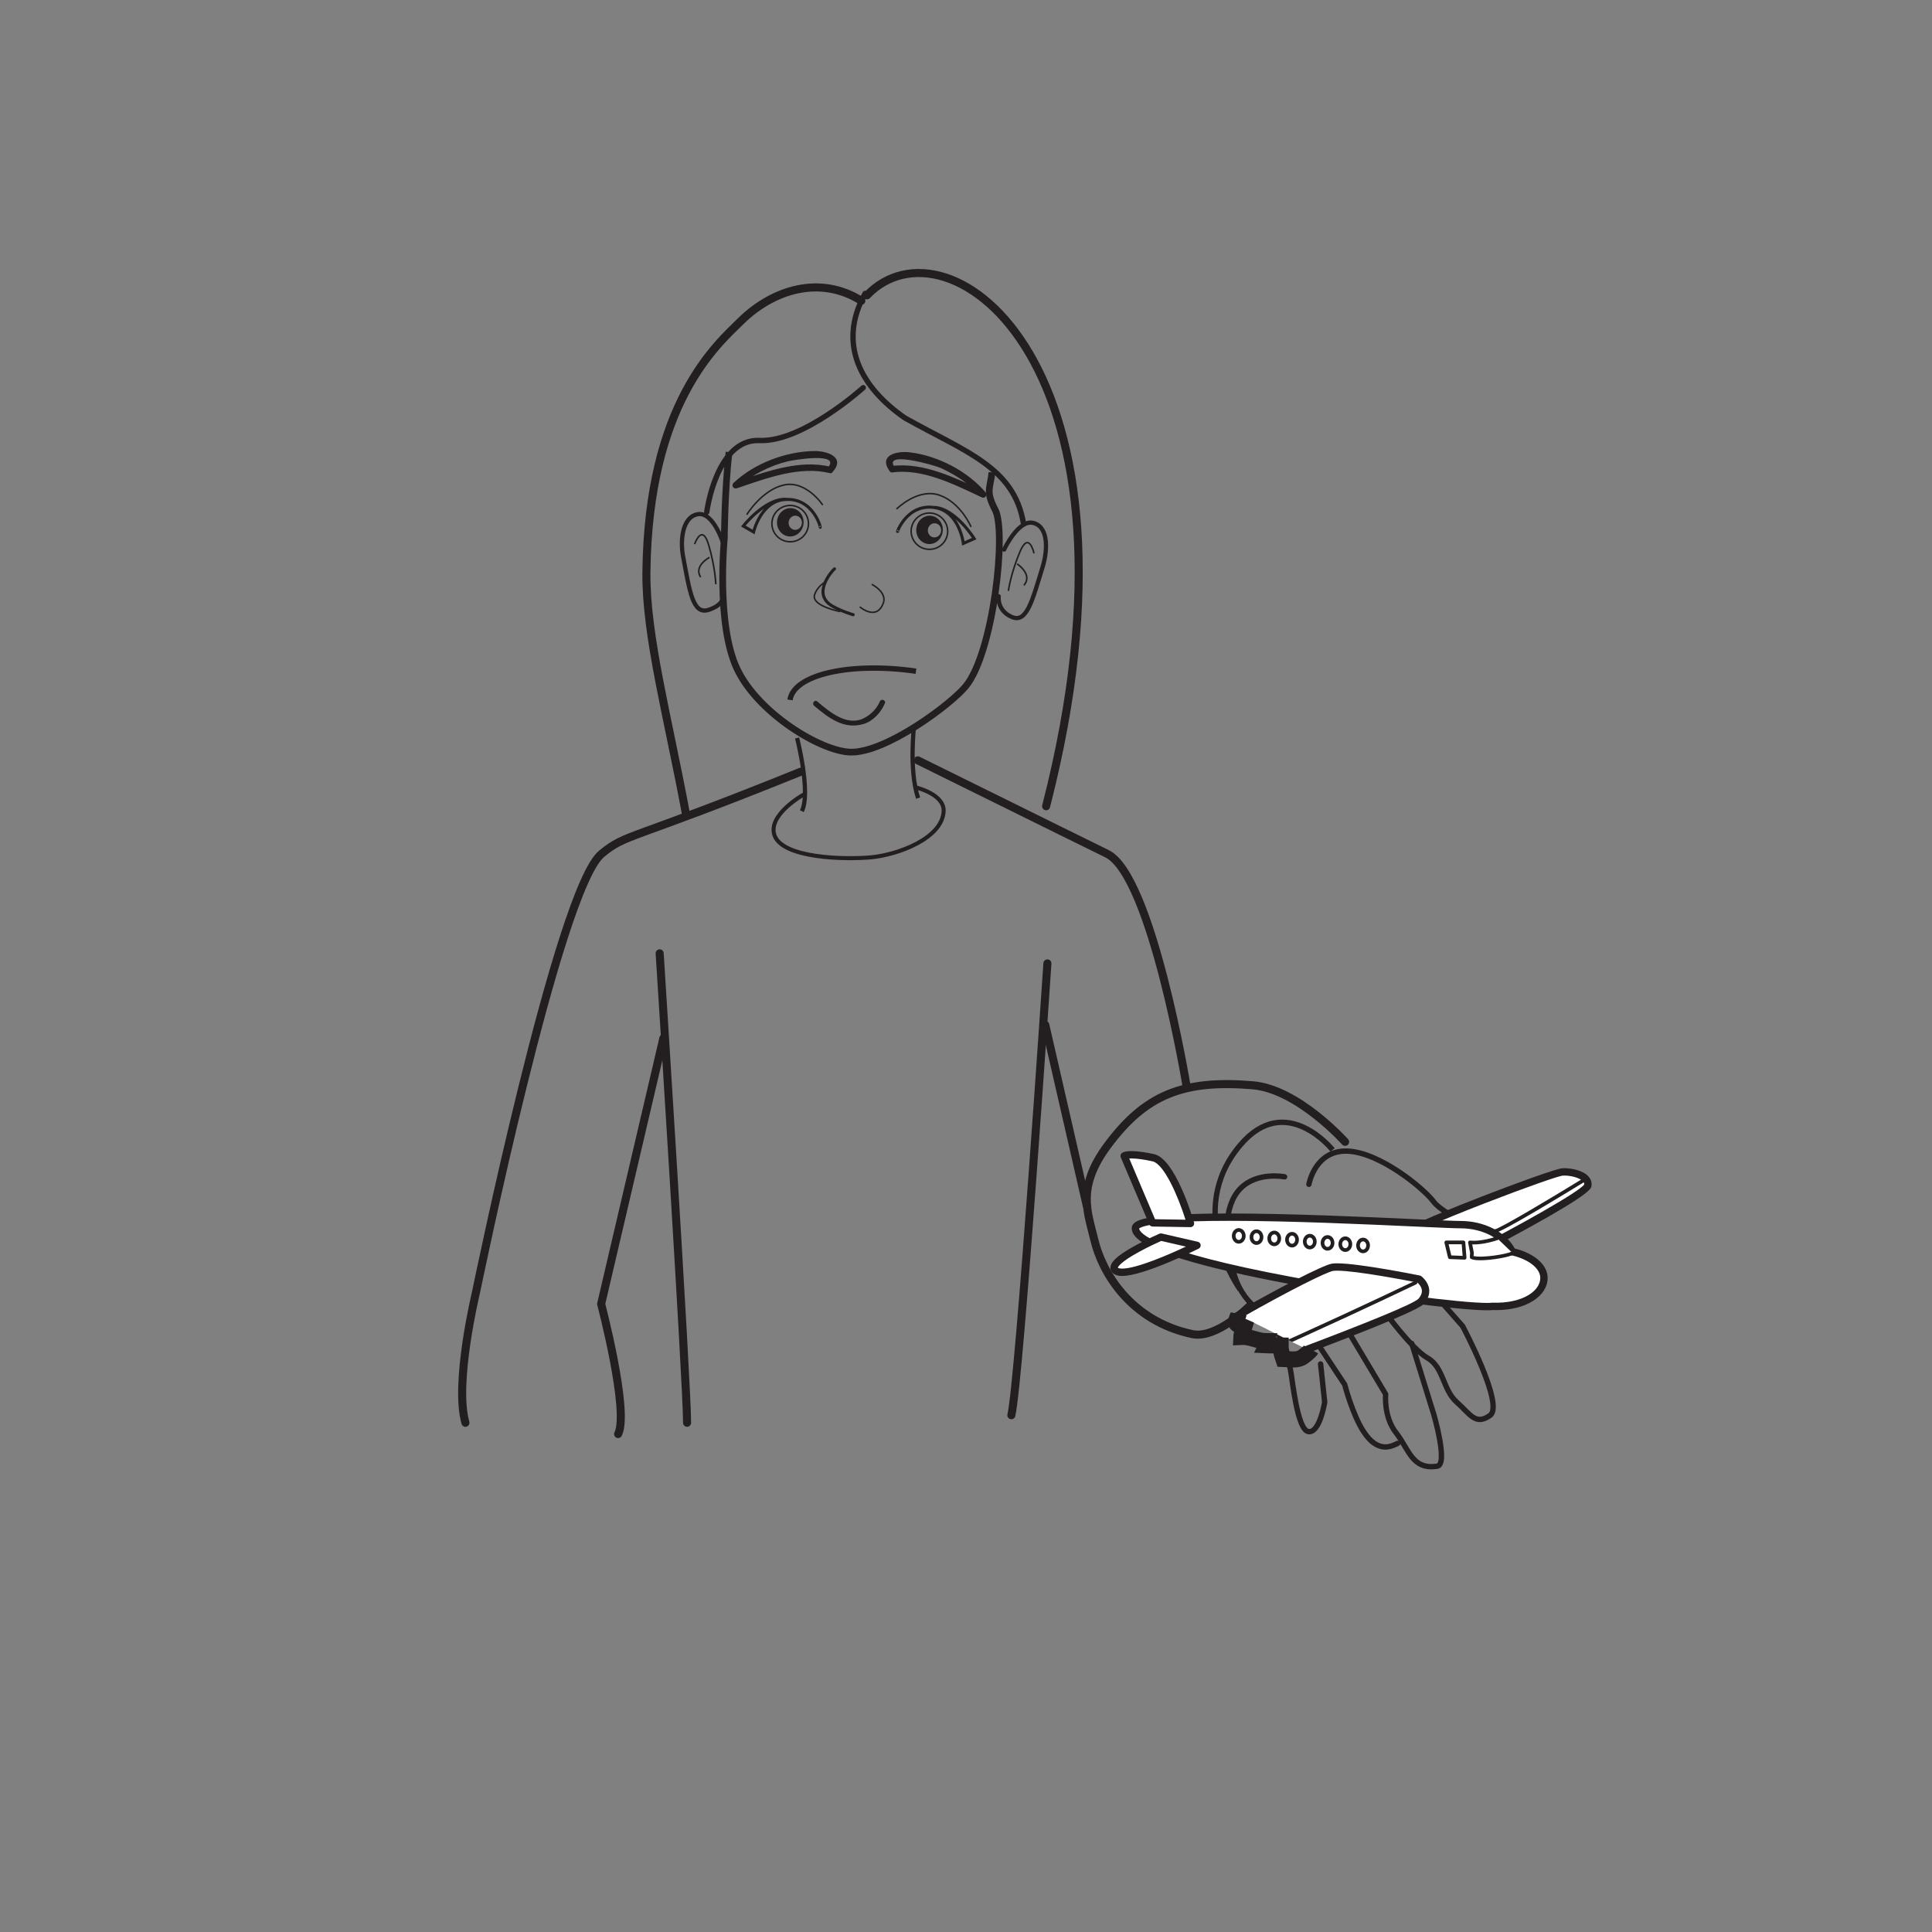 <?xml version="1.0" encoding="UTF-8"?>
<svg xmlns="http://www.w3.org/2000/svg" xmlns:xlink="http://www.w3.org/1999/xlink" width="360pt" height="360pt" viewBox="0 0 360 360" version="1.1">
<rect x="0" y="0" width="360" height="360" fill="#808080" stroke="none"/>
<g id="surface1">
<path style=" stroke:none;fill-rule:nonzero;fill:rgb(13.73%,12.16%,12.549%);fill-opacity:1;" d="M 165.773 87.805 C 163.637 84.828 167.043 84.004 169.465 84.281 C 174.668 84.875 180.254 87.742 183.672 91.77 C 184.047 92.215 183.527 92.949 182.984 92.695 C 177.941 90.348 172.043 87.277 166.328 88.023 C 165.566 88.117 165.379 86.941 166.141 86.836 C 172.125 86.062 178.168 89.133 183.426 91.586 C 183.199 91.895 182.961 92.207 182.742 92.512 C 180.785 90.207 178.043 88.488 175.34 87.223 C 174.285 86.727 164.426 83.879 166.707 87.055 C 167.156 87.68 166.219 88.434 165.773 87.805 "/>
<path style=" stroke:none;fill-rule:nonzero;fill:rgb(13.73%,12.16%,12.549%);fill-opacity:1;" d="M 154.199 87.207 C 156.902 84.195 147.953 85.684 146.824 85.957 C 143.473 86.762 139.961 88.52 137.445 90.906 C 137.238 90.566 137.031 90.223 136.836 89.891 C 142.383 88.008 148.832 85.531 154.75 86.973 C 155.48 87.152 155.355 88.34 154.617 88.156 C 148.918 86.77 142.664 89.168 137.312 90.984 C 136.664 91.207 136.191 90.445 136.699 89.973 C 140.578 86.301 146.5 84.098 151.785 84.043 C 154.129 84.02 157.605 85.191 155.16 87.922 C 154.648 88.488 153.68 87.777 154.199 87.207 "/>
<path style="fill:none;stroke-width:1.25;stroke-linecap:butt;stroke-linejoin:miter;stroke:rgb(13.73%,12.16%,12.549%);stroke-opacity:1;stroke-miterlimit:4;" d="M -0.002 0.002 C -0.822 -7.158 -0.877 -16.061 -0.877 -16.061 C -0.877 -16.061 -2.432 -32.022 1.475 -40.346 C 5.385 -48.662 17.104 -55.76 22.619 -55.904 C 29.162 -56.08 41.322 -47.049 44.131 -43.604 C 49.283 -37.26 51.736 -14.814 49.596 -10.76 C 47.744 -7.256 48.701 -6.709 48.99 -3.775 " transform="matrix(1,0,0,-1,135.846,84.244)"/>
<path style="fill:none;stroke-width:0.79;stroke-linecap:butt;stroke-linejoin:miter;stroke:rgb(13.73%,12.16%,12.549%);stroke-opacity:1;stroke-miterlimit:4;" d="M 0.001 0 C 0.001 0 2.622 -10.195 0.883 -13.64 " transform="matrix(1,0,0,-1,148.523,137.508)"/>
<path style="fill:none;stroke-width:0.79;stroke-linecap:butt;stroke-linejoin:miter;stroke:rgb(13.73%,12.16%,12.549%);stroke-opacity:1;stroke-miterlimit:4;" d="M 0.001 -0.002 C 0.001 -0.002 -0.999 -8.302 0.747 -13.529 " transform="matrix(1,0,0,-1,170.328,135.19)"/>
<path style="fill:none;stroke-width:0.79;stroke-linecap:round;stroke-linejoin:round;stroke:rgb(13.73%,12.16%,12.549%);stroke-opacity:1;stroke-miterlimit:4;" d="M -0.001 -0 C -0.001 -0 2.679 5.769 5.519 4.949 C 8.37 4.14 8.081 -0.301 7.179 -3.239 C 5.257 -9.477 4.241 -13.793 1.413 -12.547 C -1.399 -11.297 -1.001 -8.7 -1.001 -8.7 " transform="matrix(1,0,0,-1,187.099,102.41)"/>
<path style="fill:none;stroke-width:0.296;stroke-linecap:round;stroke-linejoin:round;stroke:rgb(13.73%,12.16%,12.549%);stroke-opacity:1;stroke-miterlimit:4;" d="M -0.001 -0 C -0.001 -0 -0.935 4.125 -2.603 0.144 C -4.274 -3.829 -4.731 -6.997 -4.731 -6.997 " transform="matrix(1,0,0,-1,192.642,102.988)"/>
<path style="fill:none;stroke-width:0.296;stroke-linecap:round;stroke-linejoin:round;stroke:rgb(13.73%,12.16%,12.549%);stroke-opacity:1;stroke-miterlimit:4;" d="M -0 -0.001 C -0 -0.001 2.797 -1.895 1.242 -3.84 " transform="matrix(1,0,0,-1,189.621,105.14)"/>
<path style="fill:none;stroke-width:0.79;stroke-linecap:butt;stroke-linejoin:miter;stroke:rgb(13.73%,12.16%,12.549%);stroke-opacity:1;stroke-miterlimit:4;" d="M -0 0 C -0 0 -1.84 6.008 -4.766 5.504 C -7.68 5.012 -8.066 0.575 -7.488 -2.445 C -6.266 -8.851 -5.715 -13.253 -2.777 -12.324 C 0.164 -11.39 -0.02 -9.738 -0.02 -9.738 " transform="matrix(1,0,0,-1,134.785,101.321)"/>
<path style="fill:none;stroke-width:0.296;stroke-linecap:butt;stroke-linejoin:miter;stroke:rgb(13.73%,12.16%,12.549%);stroke-opacity:1;stroke-miterlimit:4;" d="M -0.002 -0.002 C -0.002 -0.002 1.385 3.995 2.611 -0.142 C 3.838 -4.271 3.951 -7.474 3.951 -7.474 " transform="matrix(1,0,0,-1,129.432,101.381)"/>
<path style="fill:none;stroke-width:0.296;stroke-linecap:butt;stroke-linejoin:miter;stroke:rgb(13.73%,12.16%,12.549%);stroke-opacity:1;stroke-miterlimit:4;" d="M -0 -0.001 C -0 -0.001 -3 -1.579 -1.661 -3.692 " transform="matrix(1,0,0,-1,132.208,103.855)"/>
<path style=" stroke:none;fill-rule:nonzero;fill:rgb(13.73%,12.16%,12.549%);fill-opacity:1;" d="M 172.898 98.707 C 172.961 97.98 173.57 97.445 174.25 97.508 C 174.93 97.57 175.43 98.211 175.352 98.93 C 175.297 99.664 174.688 100.195 174.012 100.137 C 173.328 100.078 172.824 99.434 172.898 98.707 M 170.742 98.512 C 170.602 99.965 171.598 101.242 172.961 101.367 C 174.332 101.492 175.539 100.414 175.668 98.965 C 175.809 97.508 174.805 96.23 173.445 96.105 C 172.082 95.98 170.871 97.059 170.742 98.512 "/>
<path style="fill:none;stroke-width:0.284;stroke-linecap:butt;stroke-linejoin:miter;stroke:rgb(13.73%,12.16%,12.549%);stroke-opacity:1;stroke-miterlimit:4;" d="M 0 -0.001 C -0.164 -1.861 1.215 -3.509 3.086 -3.677 C 4.957 -3.845 6.614 -2.482 6.786 -0.623 C 6.95 1.245 5.571 2.889 3.704 3.065 C 1.825 3.233 0.176 1.862 0 -0.001 Z M 0 -0.001 " transform="matrix(1,0,0,-1,169.789,98.674)"/>
<path style=" stroke:none;fill-rule:nonzero;fill:rgb(13.73%,12.16%,12.549%);fill-opacity:1;" d="M 146.953 97.293 C 147.02 96.566 147.633 96.031 148.305 96.094 C 148.984 96.156 149.488 96.793 149.418 97.516 C 149.352 98.25 148.746 98.785 148.062 98.723 C 147.387 98.66 146.887 98.02 146.953 97.293 M 144.793 97.098 C 144.66 98.551 145.66 99.828 147.02 99.953 C 148.387 100.078 149.598 99 149.73 97.551 C 149.867 96.094 148.867 94.816 147.5 94.691 C 146.141 94.566 144.926 95.641 144.793 97.098 "/>
<path style="fill:none;stroke-width:0.284;stroke-linecap:butt;stroke-linejoin:miter;stroke:rgb(13.73%,12.16%,12.549%);stroke-opacity:1;stroke-miterlimit:4;" d="M -0.001 -0.001 C -0.162 -1.856 1.217 -3.505 3.084 -3.673 C 4.963 -3.845 6.62 -2.474 6.788 -0.618 C 6.956 1.253 5.577 2.894 3.706 3.069 C 1.827 3.237 0.17 1.866 -0.001 -0.001 Z M -0.001 -0.001 " transform="matrix(1,0,0,-1,143.845,97.265)"/>
<path style="fill:none;stroke-width:0.284;stroke-linecap:round;stroke-linejoin:round;stroke:rgb(13.73%,12.16%,12.549%);stroke-opacity:1;stroke-miterlimit:4;" d="M 0 0 C 0 0 3.934 3.891 7.922 2.508 C 11.832 1.157 13.762 -3.3 13.762 -3.3 " transform="matrix(1,0,0,-1,167.137,94.778)"/>
<path style="fill:none;stroke-width:0.567;stroke-linecap:butt;stroke-linejoin:miter;stroke:rgb(13.73%,12.16%,12.549%);stroke-opacity:1;stroke-miterlimit:4;" d="M -0.001 -0.001 C 0.366 -0.892 -0.97 5.632 -6.657 5.089 C -11.048 4.671 -12.36 -0.954 -12.36 -0.954 L -14.278 0.159 C -14.278 0.159 -10.2 5.362 -6.263 5.144 " transform="matrix(1,0,0,-1,152.782,98.179)"/>
<path style="fill:none;stroke-width:0.567;stroke-linecap:butt;stroke-linejoin:miter;stroke:rgb(13.73%,12.16%,12.549%);stroke-opacity:1;stroke-miterlimit:4;" d="M 0.002 0.001 C -0.455 -0.846 1.58 5.49 7.17 4.333 C 11.49 3.439 12.189 -2.284 12.189 -2.284 L 14.209 -1.393 C 14.209 -1.393 10.721 4.212 6.791 4.427 " transform="matrix(1,0,0,-1,167.318,98.97)"/>
<path style="fill:none;stroke-width:0.284;stroke-linecap:round;stroke-linejoin:round;stroke:rgb(13.73%,12.16%,12.549%);stroke-opacity:1;stroke-miterlimit:4;" d="M 0.001 0 C 0.001 0 -3.081 4.582 -7.198 3.641 C -11.233 2.731 -14.034 -1.792 -14.034 -1.792 " transform="matrix(1,0,0,-1,153.241,94.02)"/>
<path style="fill:none;stroke-width:0.75;stroke-linecap:round;stroke-linejoin:round;stroke:rgb(13.73%,12.16%,12.549%);stroke-opacity:1;stroke-miterlimit:4;" d="M -0.001 0.001 C -0.001 0.001 -6.524 -3.67 -5.337 -7.424 C -3.942 -11.834 7.886 -12.069 12.761 -11.608 C 17.632 -11.135 25.976 -8.12 26.21 -3.014 C 26.354 0.138 21.108 1.388 21.108 1.388 " transform="matrix(1,0,0,-1,149.622,148.134)"/>
<path style="fill:none;stroke-width:1.5;stroke-linecap:round;stroke-linejoin:round;stroke:rgb(13.73%,12.16%,12.549%);stroke-opacity:1;stroke-miterlimit:4;" d="M 0 -0.001 C 28.867 -14.263 28.66 -14.162 35.262 -17.404 C 43.617 -21.501 50.078 -60.716 50.078 -60.716 " transform="matrix(1,0,0,-1,171.023,141.682)"/>
<path style="fill:none;stroke-width:1.5;stroke-linecap:round;stroke-linejoin:round;stroke:rgb(13.73%,12.16%,12.549%);stroke-opacity:1;stroke-miterlimit:4;" d="M -0 -0 C -32.434 -13.118 -32.449 -11.454 -37.109 -15.293 C -45.145 -21.907 -60.535 -97.075 -60.535 -97.075 C -60.535 -97.075 -64.606 -113.934 -62.492 -121.321 " transform="matrix(1,0,0,-1,149.219,143.792)"/>
<path style="fill:none;stroke-width:0.567;stroke-linecap:round;stroke-linejoin:round;stroke:rgb(13.73%,12.16%,12.549%);stroke-opacity:1;stroke-miterlimit:4;" d="M -0 -0.001 C -0.332 -0.282 -1.188 -1.274 -1.719 -2.474 C -2.379 -3.978 -2.488 -5.743 -0.383 -6.946 C 1.422 -7.97 3.484 -8.548 3.484 -8.548 " transform="matrix(1,0,0,-1,155.496,105.995)"/>
<path style="fill:none;stroke-width:0.284;stroke-linecap:round;stroke-linejoin:round;stroke:rgb(13.73%,12.16%,12.549%);stroke-opacity:1;stroke-miterlimit:4;" d="M 0.002 -0 C 0.002 -0 -4.838 0.965 -4.729 2.812 C -4.729 2.812 -4.658 4.199 -2.729 5.492 " transform="matrix(1,0,0,-1,156.459,113.941)"/>
<path style="fill:none;stroke-width:0.284;stroke-linecap:round;stroke-linejoin:round;stroke:rgb(13.73%,12.16%,12.549%);stroke-opacity:1;stroke-miterlimit:4;" d="M -0.002 0.001 C -0.002 0.001 3.252 -2.753 4.393 1.075 C 4.334 1.021 4.982 2.649 2.236 4.216 " transform="matrix(1,0,0,-1,160.295,113.142)"/>
<path style="fill:none;stroke-width:1.5;stroke-linecap:round;stroke-linejoin:round;stroke:rgb(13.73%,12.16%,12.549%);stroke-opacity:1;stroke-miterlimit:4;" d="M -0.001 -0.001 C -0.001 -0.001 5.108 -80.091 5.108 -87.474 " transform="matrix(1,0,0,-1,122.919,177.64)"/>
<path style="fill:none;stroke-width:1.5;stroke-linecap:round;stroke-linejoin:round;stroke:rgb(13.73%,12.16%,12.549%);stroke-opacity:1;stroke-miterlimit:4;" d="M -0.002 -0 C -0.002 -0 -5.146 -77.223 -6.717 -84.188 " transform="matrix(1,0,0,-1,195.17,179.519)"/>
<path style="fill:none;stroke-width:1.5;stroke-linecap:round;stroke-linejoin:round;stroke:rgb(13.73%,12.16%,12.549%);stroke-opacity:1;stroke-miterlimit:4;" d="M 0 0.002 L 7.734 -33.725 " transform="matrix(1,0,0,-1,194.777,190.986)"/>
<path style="fill:none;stroke-width:1;stroke-linecap:round;stroke-linejoin:round;stroke:rgb(13.73%,12.16%,12.549%);stroke-opacity:1;stroke-miterlimit:4;" d="M 0.002 0.002 C 0.002 0.002 1.119 6.42 7.193 6.189 C 13.268 5.947 21.428 -0.787 23.279 -3.283 C 25.143 -5.779 34.541 -9.779 34.541 -9.779 C 34.541 -9.779 37.486 -11.275 36.693 -13.201 C 35.904 -15.135 30.721 -17.682 26.826 -15.439 C 22.936 -13.201 18.322 -9.83 18.322 -9.83 C 18.322 -9.83 14.584 -10.256 11.385 -10.182 C 8.186 -10.111 5.557 -8.522 5.557 -8.522 " transform="matrix(1,0,0,-1,243.893,220.682)"/>
<path style="fill:none;stroke-width:1;stroke-linecap:round;stroke-linejoin:round;stroke:rgb(13.73%,12.16%,12.549%);stroke-opacity:1;stroke-miterlimit:4;" d="M -0 -0.002 C -0 -0.002 -5.113 1.021 -8.242 -2.193 C -11.371 -5.412 -11.363 -11.775 -9.352 -18.318 C -7.336 -24.869 -2.297 -25.998 -2.297 -25.998 C -2.297 -25.998 0.699 -34.01 1.09 -35.92 C 1.473 -37.818 2.348 -47.221 4.457 -47.482 C 6.574 -47.744 7.473 -41.982 7.473 -41.982 L 6.711 -34.873 " transform="matrix(1,0,0,-1,239.363,219.279)"/>
<path style="fill:none;stroke-width:0.75;stroke-linecap:round;stroke-linejoin:round;stroke:rgb(13.73%,12.16%,12.549%);stroke-opacity:1;stroke-miterlimit:4;" d="M -0 0 C -0 0 3.402 -1.094 7.477 1.184 C 11.559 3.469 14.641 4.82 14.641 4.82 " transform="matrix(1,0,0,-1,239.852,246.309)"/>
<path style="fill:none;stroke-width:1;stroke-linecap:round;stroke-linejoin:round;stroke:rgb(13.73%,12.16%,12.549%);stroke-opacity:1;stroke-miterlimit:4;" d="M -0 -0 L 7.508 -11.332 C 7.508 -11.332 8.937 -16.895 11.031 -20.106 C 13.801 -24.363 16.41 -22.727 17.379 -22.297 " transform="matrix(1,0,0,-1,243.055,246.656)"/>
<path style="fill:none;stroke-width:1;stroke-linecap:round;stroke-linejoin:round;stroke:rgb(13.73%,12.16%,12.549%);stroke-opacity:1;stroke-miterlimit:4;" d="M 0.001 0.002 L 8.407 -14.107 C 8.407 -14.107 7.985 -18.291 10.36 -21.314 C 12.747 -24.338 13.294 -28.24 18.005 -27.522 C 20.11 -27.205 17.38 -17.889 17.38 -17.889 L 13.263 -4.643 " transform="matrix(1,0,0,-1,249.792,245.685)"/>
<path style="fill:none;stroke-width:1;stroke-linecap:round;stroke-linejoin:round;stroke:rgb(13.73%,12.16%,12.549%);stroke-opacity:1;stroke-miterlimit:4;" d="M 0.001 -0 C 0.001 -0 5.196 -7.199 8.185 -8.891 C 11.185 -10.582 11.024 -14.797 13.606 -17.102 C 16.189 -19.395 17.095 -21.516 19.829 -19.59 C 22.567 -17.68 14.724 -2.953 14.724 -2.953 L 1.899 11.586 " transform="matrix(1,0,0,-1,257.815,244.152)"/>
<path style="fill:none;stroke-width:1.5;stroke-linecap:round;stroke-linejoin:round;stroke:rgb(13.73%,12.16%,12.549%);stroke-opacity:1;stroke-miterlimit:4;" d="M 0.001 -0.002 C 0.001 -0.002 -8.78 9.834 -17.214 10.541 C -30.171 11.623 -37.241 8.787 -44.269 -0.701 C -50.097 -8.572 -47.921 -13.189 -46.722 -18.268 C -45.319 -24.24 -40.054 -33.377 -28.456 -35.83 C -23.933 -36.791 -17.765 -30.564 -17.765 -30.564 " transform="matrix(1,0,0,-1,250.636,212.764)"/>
<path style="fill:none;stroke-width:1.5;stroke-linecap:round;stroke-linejoin:round;stroke:rgb(13.73%,12.16%,12.549%);stroke-opacity:1;stroke-miterlimit:4;" d="M -0 -0 L -11.598 -49.531 C -11.598 -49.531 -6.328 -69.563 -8.434 -73.773 " transform="matrix(1,0,0,-1,123.613,193.441)"/>
<path style="fill:none;stroke-width:1.5;stroke-linecap:round;stroke-linejoin:round;stroke:rgb(13.73%,12.16%,12.549%);stroke-opacity:1;stroke-miterlimit:4;" d="M -0.001 -0.001 C 15.108 15.812 54.46 -13.001 33.381 -95.204 " transform="matrix(1,0,0,-1,161.548,55.026)"/>
<path style="fill:none;stroke-width:1;stroke-linecap:round;stroke-linejoin:round;stroke:rgb(13.73%,12.16%,12.549%);stroke-opacity:1;stroke-miterlimit:4;" d="M 0.001 0.001 C -5.269 -9.483 -0.702 -17.561 7.38 -23.183 C 18.618 -29.507 27.755 -32.315 29.509 -42.858 " transform="matrix(1,0,0,-1,161.202,54.677)"/>
<path style="fill:none;stroke-width:1;stroke-linecap:round;stroke-linejoin:round;stroke:rgb(13.73%,12.16%,12.549%);stroke-opacity:1;stroke-miterlimit:4;" d="M 0 -0.001 C 0 -0.001 -11.246 -10.188 -19.32 -9.841 C -27.402 -9.485 -29.16 -23.188 -29.16 -23.188 " transform="matrix(1,0,0,-1,160.851,72.237)"/>
<path style="fill:none;stroke-width:1.5;stroke-linecap:round;stroke-linejoin:round;stroke:rgb(13.73%,12.16%,12.549%);stroke-opacity:1;stroke-miterlimit:4;" d="M -0.002 0.001 C -7.732 4.856 -16.505 2.083 -22.486 -3.808 C -26.834 -8.101 -39.712 -19.042 -40.052 -50.608 C -40.173 -62.401 -36.017 -77.667 -32.673 -95.679 " transform="matrix(1,0,0,-1,160.501,56.048)"/>
<path style="fill:none;stroke-width:1;stroke-linecap:butt;stroke-linejoin:miter;stroke:rgb(13.73%,12.16%,12.549%);stroke-opacity:1;stroke-miterlimit:4;" d="M -0.002 -0.002 C -0.002 -0.002 -8.728 10.979 -17.244 0.854 C -27.709 -11.592 -17.244 -26.002 -17.244 -26.002 " transform="matrix(1,0,0,-1,248.31,214.264)"/>
<path style=" stroke:none;fill-rule:nonzero;fill:rgb(13.73%,12.16%,12.549%);fill-opacity:1;" d="M 163.945 130.707 C 163.402 132.012 162.367 133.059 161.148 133.73 C 157.914 135.52 154.594 132.648 152.273 130.699 C 151.785 130.281 151.215 131.105 151.711 131.52 C 154.387 133.777 157.246 136 160.93 134.898 C 162.699 134.371 164.184 132.727 164.883 131.055 C 165.133 130.457 164.195 130.117 163.945 130.707 "/>
<path style="fill:none;stroke-width:1;stroke-linecap:butt;stroke-linejoin:miter;stroke:rgb(13.73%,12.16%,12.549%);stroke-opacity:1;stroke-miterlimit:4;" d="M 0 0.001 C 0.676 4.72 11.172 7.115 23.469 5.353 " transform="matrix(1,0,0,-1,147.211,130.419)"/>
<path style=" stroke:none;fill-rule:nonzero;fill:rgb(100%,100%,100%);fill-opacity:1;" d="M 295.875 220.855 C 295.648 222.656 273.336 234.152 273.336 234.152 L 262.367 232.648 C 262.367 232.648 260.719 231.445 262.066 229.871 C 263.422 228.293 289.293 218.484 291.145 218.375 C 292.988 218.266 296.102 219.051 295.875 220.855 "/>
<path style=" stroke:none;fill-rule:nonzero;fill:rgb(13.73%,12.16%,12.549%);fill-opacity:1;" d="M 262.66 231.996 L 273.215 233.441 C 283.441 228.168 294.336 222.027 295.199 220.703 C 295.207 220.562 295.176 220.371 294.98 220.148 C 294.297 219.375 292.418 218.984 291.184 219.059 C 290.465 219.109 284.496 221.18 276.754 224.18 C 267.715 227.68 263.07 229.816 262.586 230.32 C 262.312 230.637 262.195 230.93 262.227 231.219 C 262.262 231.543 262.496 231.836 262.66 231.996 M 273.336 234.84 C 273.305 234.84 273.273 234.836 273.242 234.832 L 262.273 233.328 C 262.164 233.312 262.059 233.27 261.965 233.203 C 261.867 233.133 260.992 232.469 260.863 231.383 C 260.809 230.918 260.887 230.195 261.547 229.422 C 262.465 228.352 271.102 224.898 276.172 222.934 C 281.504 220.863 289.883 217.766 291.102 217.691 C 291.227 217.684 291.359 217.68 291.492 217.68 C 293.055 217.68 295.059 218.16 296.008 219.238 C 296.441 219.734 296.633 220.32 296.555 220.938 C 296.484 221.488 296.371 222.41 284.852 228.777 C 279.305 231.848 273.707 234.734 273.648 234.762 C 273.555 234.812 273.445 234.84 273.336 234.84 "/>
<path style=" stroke:none;fill-rule:nonzero;fill:rgb(100%,100%,100%);fill-opacity:1;" d="M 281.785 233.234 C 280.363 230.297 276.586 228.195 272.141 228.195 C 266.473 228.195 211.566 224.652 211.566 228.855 C 211.566 235.789 272.801 244.191 278.098 243.422 C 283.941 243.641 287.695 241.047 287.695 238.125 C 287.695 235.922 285.254 234.031 281.785 233.234 "/>
<path style=" stroke:none;fill-rule:nonzero;fill:rgb(13.73%,12.16%,12.549%);fill-opacity:1;" d="M 284.918 241.254 C 283.254 242.305 280.812 242.836 278.121 242.734 L 278.059 242.73 L 277.996 242.738 C 277.863 242.762 277.605 242.781 277.109 242.781 C 272.234 242.781 255.723 240.727 240.91 237.977 C 214.422 233.055 212.355 229.688 212.258 228.918 C 212.406 228.773 213.223 228.227 217.309 227.863 C 220.129 227.609 224.074 227.484 229.035 227.484 C 240.367 227.484 254.426 228.125 263.727 228.547 C 267.945 228.738 270.996 228.879 272.141 228.879 C 276.191 228.879 279.82 230.75 281.168 233.531 L 281.312 233.828 L 281.633 233.902 C 284.848 234.645 287.008 236.34 287.008 238.121 C 287.008 239.289 286.266 240.398 284.918 241.254 M 282.254 232.641 C 280.578 229.559 276.566 227.508 272.141 227.508 C 271.027 227.508 267.992 227.367 263.785 227.18 C 254.477 226.754 240.398 226.113 229.035 226.113 C 223.648 226.113 219.441 226.262 216.535 226.559 C 212.523 226.969 210.883 227.633 210.883 228.855 C 210.883 230.062 211.855 231.973 220.273 234.594 C 225.203 236.125 232.254 237.762 240.66 239.324 C 255.539 242.09 272.176 244.152 277.109 244.152 C 277.539 244.152 277.875 244.141 278.133 244.105 C 278.352 244.113 278.57 244.117 278.785 244.117 C 281.508 244.117 283.883 243.527 285.648 242.41 C 287.41 241.301 288.379 239.777 288.379 238.121 C 288.379 235.715 285.984 233.582 282.254 232.641 "/>
<path style=" stroke:none;fill-rule:nonzero;fill:rgb(100%,100%,100%);fill-opacity:1;" d="M 223.043 232.055 C 223.043 232.055 210.242 238.453 207.93 236.801 C 205.613 235.145 216.312 230.512 216.312 230.512 Z M 223.043 232.055 "/>
<path style=" stroke:none;fill-rule:nonzero;fill:rgb(13.73%,12.16%,12.549%);fill-opacity:1;" d="M 208.289 236.215 C 208.301 236.223 208.312 236.23 208.328 236.242 C 208.391 236.285 208.586 236.387 209.102 236.387 C 211.848 236.387 217.961 233.695 220.98 232.285 L 216.383 231.23 C 215.797 231.488 214.047 232.285 212.312 233.23 C 208.734 235.176 208.336 236.062 208.289 236.215 M 209.102 237.758 C 208.422 237.758 207.906 237.629 207.527 237.359 C 207.086 237.039 206.867 236.59 206.922 236.094 C 207 235.352 207.617 234.215 211.711 231.996 C 213.863 230.828 215.953 229.918 216.043 229.883 C 216.176 229.824 216.324 229.812 216.469 229.844 L 223.195 231.387 C 223.48 231.449 223.688 231.688 223.727 231.973 C 223.758 232.262 223.609 232.539 223.352 232.668 C 222.934 232.875 213.121 237.758 209.102 237.758 "/>
<path style=" stroke:none;fill-rule:nonzero;fill:rgb(100%,100%,100%);fill-opacity:1;" d="M 221.832 227.973 C 221.832 227.973 218.5 216.496 214.879 215.719 C 210.246 214.727 209.473 215.387 209.473 215.387 L 214.77 227.863 Z M 221.832 227.973 "/>
<path style=" stroke:none;fill-rule:nonzero;fill:rgb(13.73%,12.16%,12.549%);fill-opacity:1;" d="M 215.223 227.184 L 220.902 227.273 C 219.547 222.973 216.922 216.859 214.734 216.391 C 213.09 216.035 211.77 215.859 210.805 215.859 C 210.66 215.859 210.531 215.863 210.422 215.871 Z M 221.828 228.66 L 221.82 228.66 L 214.758 228.547 C 214.488 228.543 214.246 228.379 214.137 228.129 L 208.84 215.656 C 208.723 215.375 208.801 215.051 209.035 214.859 C 209.242 214.688 209.715 214.488 210.805 214.488 C 211.863 214.488 213.281 214.676 215.023 215.047 C 218.93 215.883 222.133 226.566 222.488 227.785 C 222.547 227.992 222.504 228.215 222.375 228.391 C 222.246 228.562 222.043 228.66 221.828 228.66 "/>
<path style=" stroke:none;fill-rule:nonzero;fill:rgb(100%,100%,100%);fill-opacity:1;" d="M 248.309 236.137 C 246.816 236.359 238.578 240.602 230.699 245.113 C 234.137 246.609 237.43 248.391 240.777 250.07 L 264.414 238.344 C 264.414 238.344 251.285 235.699 248.309 236.137 "/>
<path style=" stroke:none;fill-rule:nonzero;fill:rgb(100%,100%,100%);fill-opacity:1;" d="M 264.414 238.344 L 240.777 250.07 C 241.699 250.535 242.633 250.992 243.566 251.434 C 253.73 247.59 263.891 243.555 264.855 242.426 C 266.844 240.109 264.414 238.344 264.414 238.344 "/>
<path style=" stroke:none;fill-rule:nonzero;fill:rgb(13.73%,12.16%,12.549%);fill-opacity:1;" d="M 266.305 240.238 C 266.129 238.758 264.871 237.828 264.82 237.789 C 264.738 237.73 264.648 237.691 264.551 237.672 C 264.09 237.578 253.246 235.402 249.164 235.402 C 248.781 235.402 248.465 235.422 248.207 235.461 C 246.508 235.711 237.832 240.242 230.426 244.477 C 230.258 244.574 230.082 244.676 229.906 244.773 C 230.434 244.996 230.957 245.223 231.477 245.457 C 240.172 240.5 247.25 236.988 248.406 236.816 C 248.598 236.789 248.852 236.773 249.164 236.773 C 252.844 236.773 262.711 238.707 264.113 238.984 C 264.336 239.18 264.863 239.711 264.941 240.398 C 265 240.91 264.797 241.441 264.336 241.98 C 263.484 242.957 253.734 246.855 242.707 251.023 C 243.281 251.301 243.859 251.57 244.441 251.836 C 264.066 244.402 265.016 243.297 265.375 242.875 C 266.098 242.031 266.41 241.145 266.305 240.238 "/>
<path style=" stroke:none;fill-rule:nonzero;fill:rgb(100%,100%,100%);fill-opacity:1;" d="M 278.977 230.73 C 276.664 231.504 274.898 231.617 273.906 231.504 C 274.453 234.375 274.234 232.938 274.234 234.262 C 275.449 234.922 280.965 234.043 281.848 233.488 "/>
<path style=" stroke:none;fill-rule:nonzero;fill:rgb(13.73%,12.16%,12.549%);fill-opacity:1;" d="M 275.848 234.832 C 275.07 234.832 274.422 234.758 274.07 234.562 C 273.961 234.504 273.891 234.391 273.891 234.262 C 273.891 233.832 273.914 233.668 273.93 233.57 C 273.941 233.48 273.941 233.48 273.809 232.812 C 273.754 232.527 273.676 232.133 273.566 231.566 C 273.547 231.461 273.578 231.352 273.652 231.27 C 273.727 231.191 273.832 231.152 273.941 231.164 C 274.539 231.23 276.219 231.289 278.871 230.406 C 279.051 230.348 279.246 230.441 279.305 230.621 C 279.363 230.805 279.27 230.996 279.086 231.059 C 276.809 231.816 275.188 231.906 274.324 231.879 C 274.391 232.215 274.441 232.477 274.484 232.684 C 274.629 233.434 274.637 233.461 274.609 233.664 C 274.598 233.727 274.586 233.82 274.578 234.035 C 275.949 234.449 280.836 233.719 281.664 233.199 C 281.824 233.098 282.035 233.145 282.137 233.309 C 282.238 233.469 282.191 233.68 282.031 233.777 C 281.34 234.211 278.059 234.832 275.848 234.832 "/>
<path style=" stroke:none;fill-rule:nonzero;fill:rgb(100%,100%,100%);fill-opacity:1;" d="M 270.152 234.262 L 272.91 234.371 L 272.691 231.504 L 269.492 231.504 Z M 270.152 234.262 "/>
<path style=" stroke:none;fill-rule:nonzero;fill:rgb(13.73%,12.16%,12.549%);fill-opacity:1;" d="M 270.426 233.93 L 272.539 234.016 L 272.371 231.848 L 269.926 231.848 Z M 272.91 234.715 L 272.898 234.715 L 270.141 234.605 C 269.984 234.602 269.855 234.492 269.82 234.34 L 269.156 231.586 C 269.133 231.484 269.156 231.375 269.223 231.293 C 269.285 231.211 269.387 231.16 269.488 231.16 L 272.691 231.16 C 272.871 231.16 273.02 231.301 273.031 231.48 L 273.25 234.344 C 273.262 234.445 273.227 234.539 273.156 234.609 C 273.094 234.676 273.004 234.715 272.91 234.715 "/>
<path style=" stroke:none;fill-rule:nonzero;fill:rgb(100%,100%,100%);fill-opacity:1;" d="M 231.758 230.289 C 231.758 230.898 231.34 231.395 230.82 231.395 C 230.305 231.395 229.887 230.898 229.887 230.289 C 229.887 229.68 230.305 229.184 230.82 229.184 C 231.34 229.184 231.758 229.68 231.758 230.289 "/>
<path style=" stroke:none;fill-rule:nonzero;fill:rgb(13.73%,12.16%,12.549%);fill-opacity:1;" d="M 230.82 229.531 C 230.496 229.531 230.227 229.871 230.227 230.289 C 230.227 230.711 230.496 231.051 230.82 231.051 C 231.148 231.051 231.418 230.711 231.418 230.289 C 231.418 229.871 231.148 229.531 230.82 229.531 M 230.82 231.734 C 230.117 231.734 229.543 231.09 229.543 230.289 C 229.543 229.492 230.117 228.844 230.82 228.844 C 231.527 228.844 232.102 229.492 232.102 230.289 C 232.102 231.09 231.527 231.734 230.82 231.734 "/>
<path style=" stroke:none;fill-rule:nonzero;fill:rgb(100%,100%,100%);fill-opacity:1;" d="M 235.07 230.523 C 235.07 231.133 234.652 231.629 234.133 231.629 C 233.613 231.629 233.195 231.133 233.195 230.523 C 233.195 229.914 233.613 229.418 234.133 229.418 C 234.652 229.418 235.07 229.914 235.07 230.523 "/>
<path style=" stroke:none;fill-rule:nonzero;fill:rgb(13.73%,12.16%,12.549%);fill-opacity:1;" d="M 234.133 229.766 C 233.805 229.766 233.535 230.105 233.535 230.523 C 233.535 230.945 233.805 231.285 234.133 231.285 C 234.457 231.285 234.727 230.945 234.727 230.523 C 234.727 230.105 234.457 229.766 234.133 229.766 M 234.133 231.969 C 233.426 231.969 232.852 231.32 232.852 230.523 C 232.852 229.727 233.426 229.078 234.133 229.078 C 234.836 229.078 235.41 229.727 235.41 230.523 C 235.41 231.32 234.836 231.969 234.133 231.969 "/>
<path style=" stroke:none;fill-rule:nonzero;fill:rgb(100%,100%,100%);fill-opacity:1;" d="M 238.379 230.762 C 238.379 231.371 237.957 231.867 237.441 231.867 C 236.922 231.867 236.504 231.371 236.504 230.762 C 236.504 230.152 236.922 229.66 237.441 229.66 C 237.957 229.66 238.379 230.152 238.379 230.762 "/>
<path style=" stroke:none;fill-rule:nonzero;fill:rgb(13.73%,12.16%,12.549%);fill-opacity:1;" d="M 237.441 230.004 C 237.113 230.004 236.844 230.344 236.844 230.762 C 236.844 231.18 237.113 231.523 237.441 231.523 C 237.77 231.523 238.035 231.18 238.035 230.762 C 238.035 230.344 237.77 230.004 237.441 230.004 M 237.441 232.207 C 236.734 232.207 236.16 231.559 236.16 230.762 C 236.16 229.965 236.734 229.316 237.441 229.316 C 238.145 229.316 238.719 229.965 238.719 230.762 C 238.719 231.559 238.145 232.207 237.441 232.207 "/>
<path style=" stroke:none;fill-rule:nonzero;fill:rgb(100%,100%,100%);fill-opacity:1;" d="M 241.688 231 C 241.688 231.609 241.27 232.105 240.75 232.105 C 240.234 232.105 239.812 231.609 239.812 231 C 239.812 230.391 240.234 229.898 240.75 229.898 C 241.27 229.898 241.688 230.391 241.688 231 "/>
<path style=" stroke:none;fill-rule:nonzero;fill:rgb(13.73%,12.16%,12.549%);fill-opacity:1;" d="M 240.75 230.238 C 240.422 230.238 240.156 230.582 240.156 231 C 240.156 231.422 240.422 231.762 240.75 231.762 C 241.078 231.762 241.348 231.422 241.348 231 C 241.348 230.582 241.078 230.238 240.75 230.238 M 240.75 232.445 C 240.047 232.445 239.469 231.797 239.469 231 C 239.469 230.203 240.047 229.555 240.75 229.555 C 241.457 229.555 242.031 230.203 242.031 231 C 242.031 231.797 241.457 232.445 240.75 232.445 "/>
<path style=" stroke:none;fill-rule:nonzero;fill:rgb(100%,100%,100%);fill-opacity:1;" d="M 244.996 231.359 C 244.996 231.969 244.578 232.465 244.059 232.465 C 243.539 232.465 243.121 231.969 243.121 231.359 C 243.121 230.75 243.539 230.258 244.059 230.258 C 244.578 230.258 244.996 230.75 244.996 231.359 "/>
<path style=" stroke:none;fill-rule:nonzero;fill:rgb(13.73%,12.16%,12.549%);fill-opacity:1;" d="M 244.059 230.602 C 243.734 230.602 243.465 230.941 243.465 231.359 C 243.465 231.781 243.734 232.121 244.059 232.121 C 244.387 232.121 244.656 231.781 244.656 231.359 C 244.656 230.941 244.387 230.602 244.059 230.602 M 244.059 232.805 C 243.355 232.805 242.781 232.156 242.781 231.359 C 242.781 230.562 243.355 229.914 244.059 229.914 C 244.766 229.914 245.34 230.562 245.34 231.359 C 245.34 232.156 244.766 232.805 244.059 232.805 "/>
<path style=" stroke:none;fill-rule:nonzero;fill:rgb(100%,100%,100%);fill-opacity:1;" d="M 248.309 231.594 C 248.309 232.203 247.887 232.699 247.371 232.699 C 246.852 232.699 246.434 232.203 246.434 231.594 C 246.434 230.984 246.852 230.492 247.371 230.492 C 247.887 230.492 248.309 230.984 248.309 231.594 "/>
<path style=" stroke:none;fill-rule:nonzero;fill:rgb(13.73%,12.16%,12.549%);fill-opacity:1;" d="M 247.367 230.836 C 247.043 230.836 246.773 231.176 246.773 231.594 C 246.773 232.016 247.043 232.355 247.367 232.355 C 247.695 232.355 247.965 232.016 247.965 231.594 C 247.965 231.176 247.695 230.836 247.367 230.836 M 247.367 233.039 C 246.664 233.039 246.09 232.391 246.09 231.594 C 246.09 230.797 246.664 230.148 247.367 230.148 C 248.074 230.148 248.648 230.797 248.648 231.594 C 248.648 232.391 248.074 233.039 247.367 233.039 "/>
<path style=" stroke:none;fill-rule:nonzero;fill:rgb(100%,100%,100%);fill-opacity:1;" d="M 251.617 231.832 C 251.617 232.441 251.199 232.938 250.68 232.938 C 250.16 232.938 249.742 232.441 249.742 231.832 C 249.742 231.223 250.16 230.73 250.68 230.73 C 251.199 230.73 251.617 231.223 251.617 231.832 "/>
<path style=" stroke:none;fill-rule:nonzero;fill:rgb(13.73%,12.16%,12.549%);fill-opacity:1;" d="M 250.68 231.074 C 250.352 231.074 250.082 231.414 250.082 231.832 C 250.082 232.254 250.352 232.594 250.68 232.594 C 251.008 232.594 251.277 232.254 251.277 231.832 C 251.277 231.414 251.008 231.074 250.68 231.074 M 250.68 233.277 C 249.973 233.277 249.398 232.629 249.398 231.832 C 249.398 231.035 249.973 230.387 250.68 230.387 C 251.387 230.387 251.961 231.035 251.961 231.832 C 251.961 232.629 251.387 233.277 250.68 233.277 "/>
<path style=" stroke:none;fill-rule:nonzero;fill:rgb(100%,100%,100%);fill-opacity:1;" d="M 254.926 232.07 C 254.926 232.68 254.508 233.176 253.988 233.176 C 253.473 233.176 253.051 232.68 253.051 232.07 C 253.051 231.461 253.473 230.965 253.988 230.965 C 254.508 230.965 254.926 231.461 254.926 232.07 "/>
<path style=" stroke:none;fill-rule:nonzero;fill:rgb(13.73%,12.16%,12.549%);fill-opacity:1;" d="M 253.988 231.309 C 253.664 231.309 253.395 231.652 253.395 232.07 C 253.395 232.492 253.664 232.832 253.988 232.832 C 254.316 232.832 254.586 232.492 254.586 232.07 C 254.586 231.652 254.316 231.309 253.988 231.309 M 253.988 233.516 C 253.285 233.516 252.711 232.867 252.711 232.07 C 252.711 231.273 253.285 230.625 253.988 230.625 C 254.695 230.625 255.27 231.273 255.27 232.07 C 255.27 232.867 254.695 233.516 253.988 233.516 "/>
<path style=" stroke:none;fill-rule:nonzero;fill:rgb(100%,100%,100%);fill-opacity:1;" d="M 239.457 249.402 C 239.758 249.555 240.059 249.707 240.355 249.859 C 251.852 244.703 263.754 239.004 263.754 239.004 Z M 239.457 249.402 "/>
<path style=" stroke:none;fill-rule:nonzero;fill:rgb(13.73%,12.16%,12.549%);fill-opacity:1;" d="M 264.062 238.855 C 263.98 238.688 263.777 238.613 263.605 238.699 C 263.5 238.746 253.117 243.715 242.512 248.512 C 241.629 248.914 240.781 249.293 239.965 249.66 C 240.227 249.793 240.488 249.926 240.75 250.055 C 241.414 249.758 242.09 249.457 242.793 249.137 C 253.406 244.336 263.797 239.367 263.902 239.312 C 264.074 239.234 264.145 239.027 264.062 238.855 "/>
<path style=" stroke:none;fill-rule:nonzero;fill:rgb(100%,100%,100%);fill-opacity:1;" d="M 295.086 219.918 C 295.086 219.918 279.641 229.406 278.535 229.406 "/>
<path style=" stroke:none;fill-rule:nonzero;fill:rgb(13.73%,12.16%,12.549%);fill-opacity:1;" d="M 278.535 229.75 C 278.348 229.75 278.191 229.598 278.191 229.406 C 278.191 229.219 278.348 229.062 278.535 229.062 C 279.43 228.969 289.055 223.223 294.906 219.629 C 295.066 219.527 295.277 219.578 295.379 219.738 C 295.477 219.898 295.43 220.113 295.266 220.211 C 292.676 221.805 279.68 229.75 278.535 229.75 "/>
<path style="fill:none;stroke-width:3;stroke-linecap:butt;stroke-linejoin:miter;stroke:rgb(13.73%,12.16%,12.549%);stroke-opacity:1;stroke-miterlimit:10;" d="M -0 -0 C -0.07 -0.363 -0.598 -1.367 -0.496 -1.66 C -0.324 -2.156 0.582 -2.254 1.062 -2.469 C 0.898 -3.035 0.531 -3.68 0.504 -4.285 C 2.078 -4.199 3.574 -5.094 5.176 -5.102 C 5.109 -5.313 5.187 -5.645 5.098 -5.852 C 5.992 -5.898 6.91 -5.848 7.812 -5.879 C 7.801 -6.781 8.039 -7.563 8.328 -8.395 C 9.527 -8.43 10.855 -8.766 11.937 -8.043 C 12.301 -7.797 13.293 -7.02 13.496 -6.648 " transform="matrix(1,0,0,-1,230.805,244.816)"/>
</g>
</svg>
